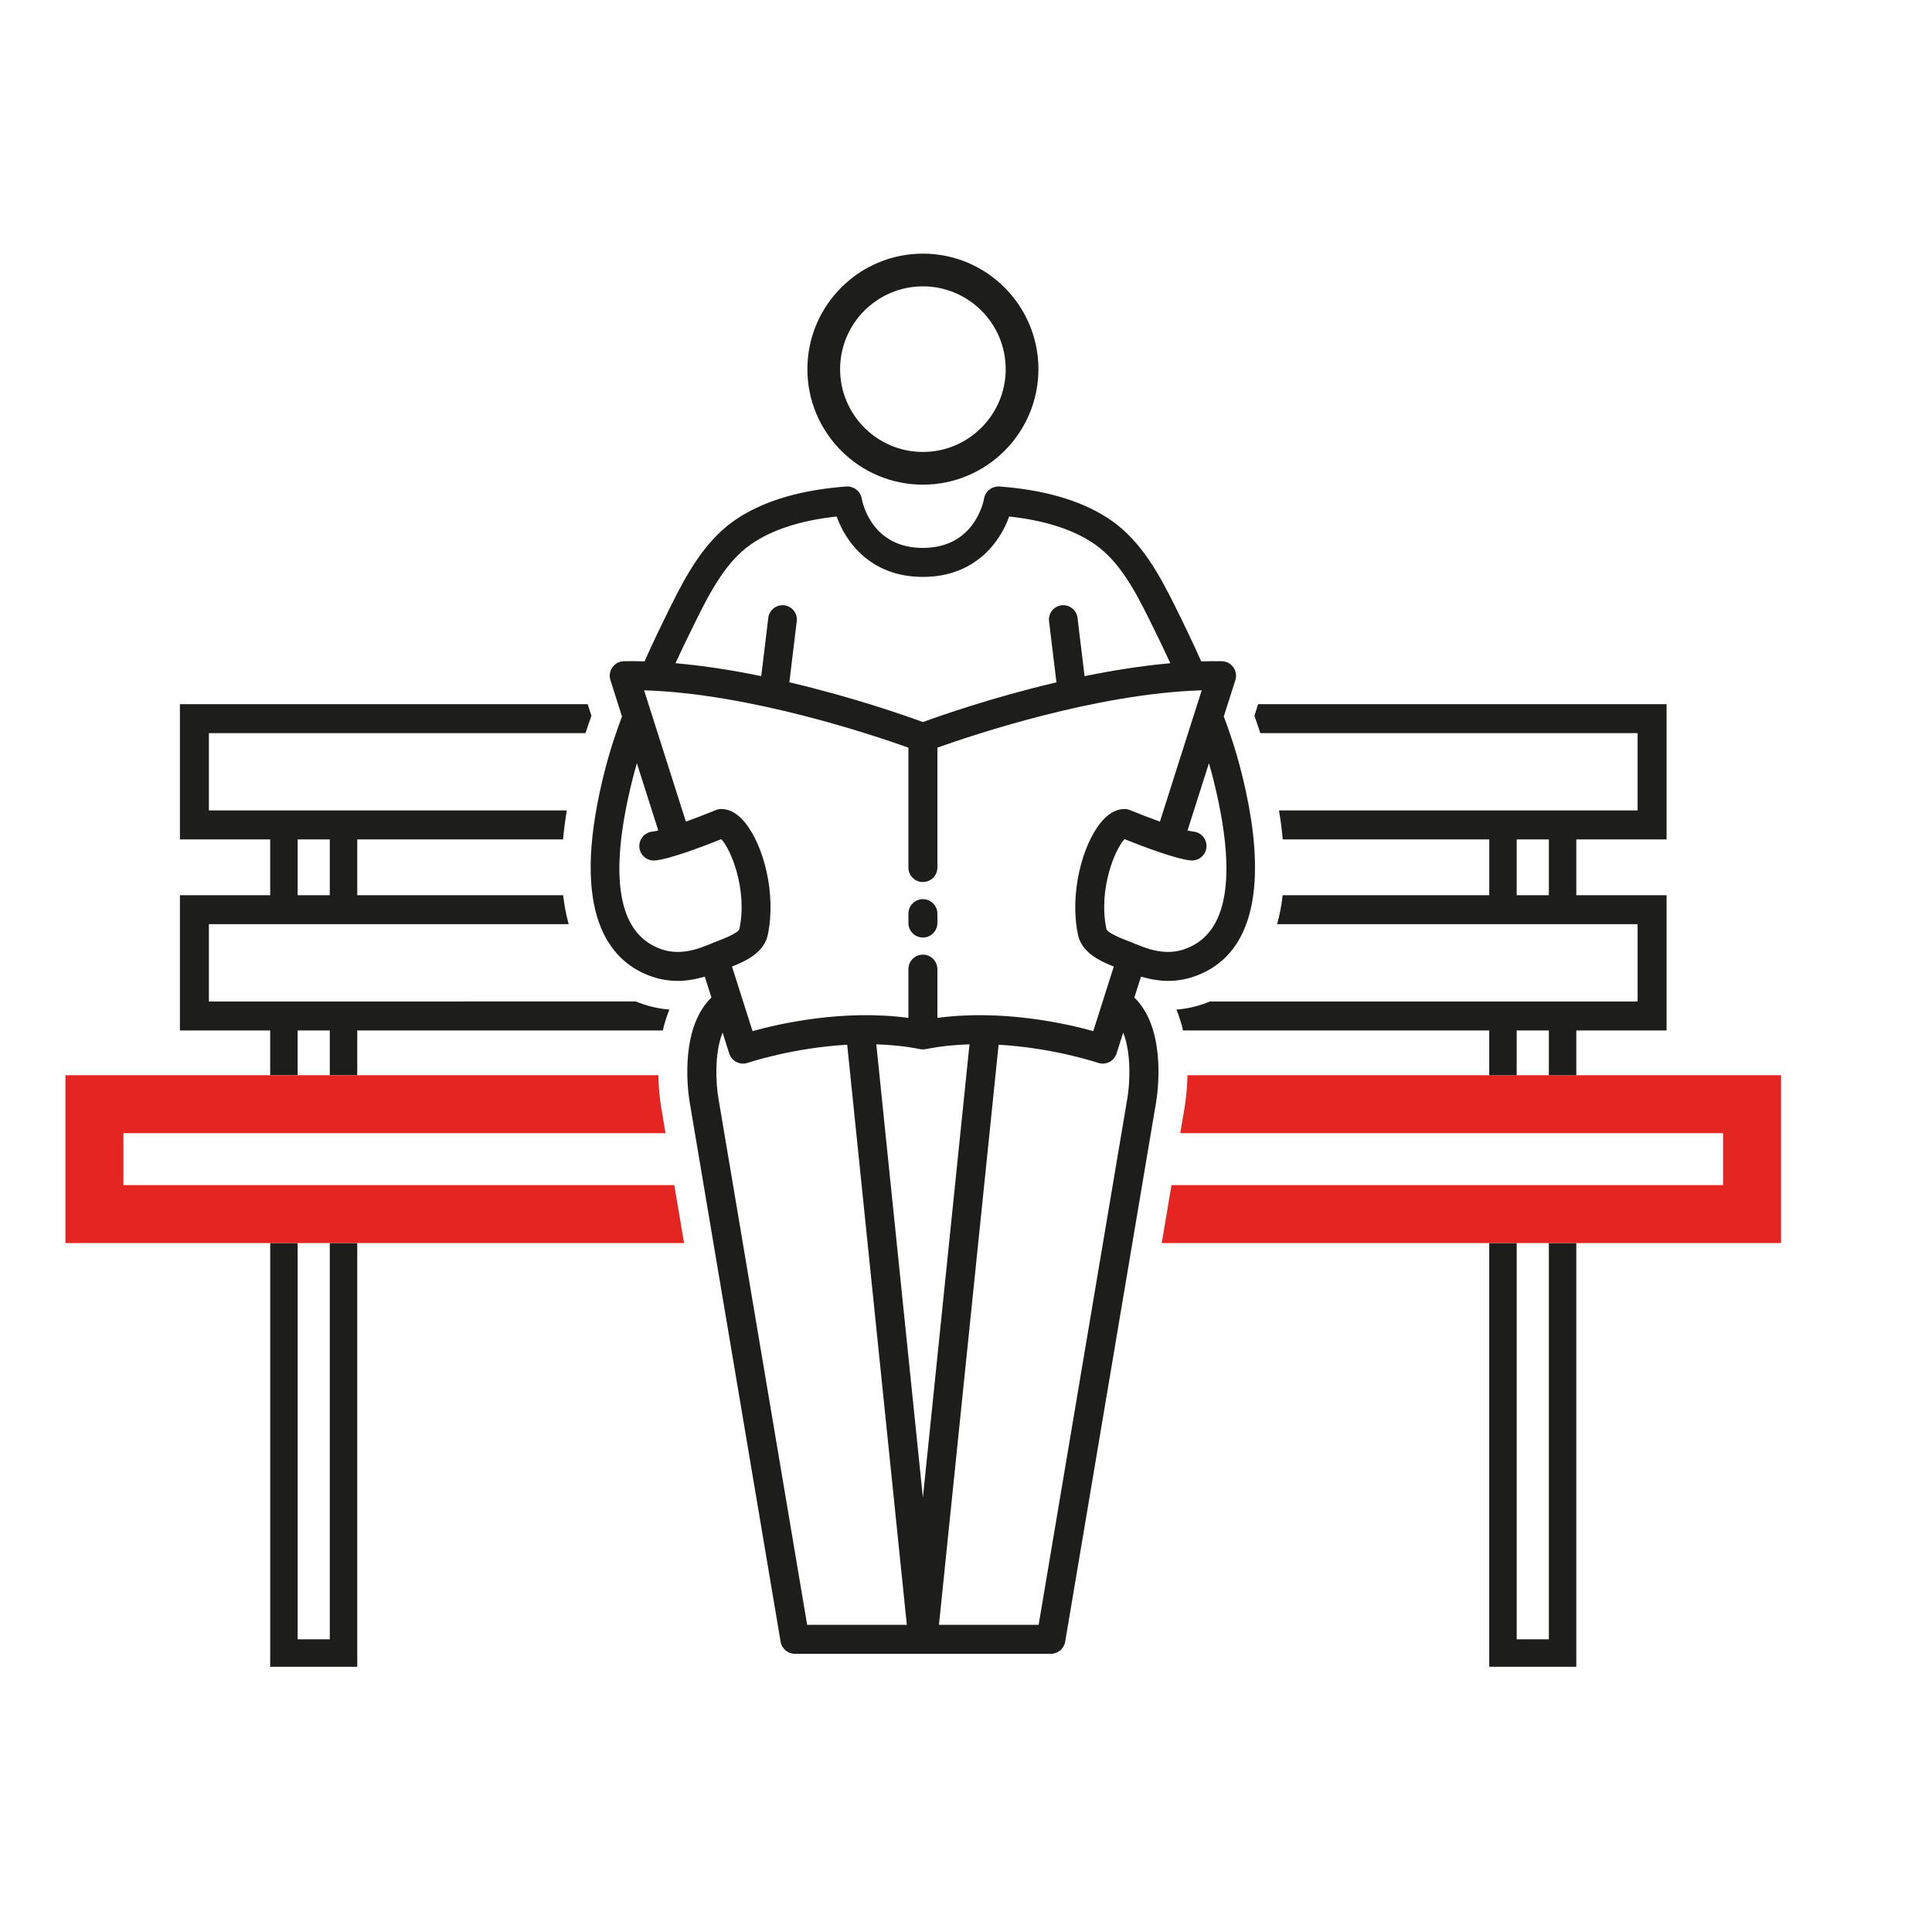 <svg xmlns="http://www.w3.org/2000/svg" viewBox="0 0 283.465 283.465"><defs><style>      .cls-1 {        fill: #1d1d1b;      }      .cls-2 {        fill: #e52521;      }    </style></defs><g><g id="Isolationsmodus"><g><polygon class="cls-1" points="48.388 240.523 43.672 240.523 43.672 182.384 39.643 182.384 39.643 240.523 39.643 244.553 43.672 244.553 48.388 244.553 52.417 244.553 52.417 240.523 52.417 182.384 48.388 182.384 48.388 240.523"></polygon><path class="cls-1" d="M43.672,151.189h4.716v6.569h4.029v-6.569h44.831c.238-1.028.549-2.058.966-3.059-1.311-.102-2.597-.365-3.864-.794-.354-.12-.708-.255-1.062-.399H30.649v-11.339h52.792c-.366-1.285-.639-2.703-.815-4.252h-30.209v-8.188h30.194c.123-1.345.306-2.762.551-4.252H30.649v-11.339h55.258c.268-.831.553-1.671.864-2.538l-.545-1.714H26.397v19.843h13.246v8.188h-13.246v19.843h13.246v6.569h4.029v-6.569ZM43.672,123.158h4.716v8.188h-4.716v-8.188Z"></path><polygon class="cls-1" points="227.248 240.523 222.532 240.523 222.532 182.384 218.503 182.384 218.503 240.523 218.503 244.553 222.532 244.553 227.248 244.553 231.277 244.553 231.277 240.523 231.277 182.384 227.248 182.384 227.248 240.523"></polygon><path class="cls-2" d="M252.812,157.757h-78.591c-.035,2.206-.281,3.933-.398,4.625l-.654,3.878h79.643v7.619h-80.926l-1.433,8.504h90.863v-24.626h-8.504Z"></path><path class="cls-2" d="M98.933,173.88H18.108v-7.619h79.541l-.654-3.883c-.117-.69-.363-2.416-.397-4.621H9.604v24.626h90.762l-1.433-8.504Z"></path><path class="cls-1" d="M184.912,107.567h55.359v11.339h-52.615c.245,1.49.428,2.907.551,4.252h30.296v8.188h-30.311c-.176,1.549-.449,2.967-.815,4.252h52.894v11.339h-62.74c-.354.144-.709.28-1.062.399-1.268.429-2.554.692-3.864.794.416,1.001.727,2.03.965,3.058h44.932v6.569h4.029v-6.569h4.716v6.569h4.029v-6.569h13.246v-19.843h-13.246v-8.188h13.246v-19.843h-59.929l-.545,1.714c.311.867.595,1.707.864,2.538ZM227.248,131.346h-4.716v-8.188h4.716v8.188Z"></path><path class="cls-1" d="M135.409,71.111c9.346,0,16.949-7.603,16.949-16.948s-7.604-16.949-16.949-16.949-16.948,7.604-16.948,16.949,7.603,16.948,16.948,16.948ZM135.409,42.015c6.698,0,12.148,5.45,12.148,12.148s-5.45,12.147-12.148,12.147-12.147-5.449-12.147-12.147,5.449-12.148,12.147-12.148Z"></path><path class="cls-1" d="M169.63,161.673c.168-.988,1.518-9.803-2.6-14.676-.189-.224-.39-.432-.597-.632l.977-3.071c1.378.403,2.704.624,3.977.624,1.282,0,2.517-.204,3.717-.61,10.443-3.539,9.959-16.688,7.714-27.096-.857-3.976-1.802-7.186-3.259-11.078-.001-.003-.003-.005-.004-.009l1.699-5.341c.203-.64.093-1.337-.298-1.883-.392-.546-1.017-.874-1.688-.888-.995-.017-2.006-.003-3.023.027-1.197-2.692-2.393-5.178-3.783-7.983-2.329-4.699-4.964-9.543-9.277-12.601-3.86-2.734-9.141-4.419-15.695-5.007-.288-.025-.574-.049-.862-.069-1.087-.058-2.063.687-2.246,1.767-.051.296-1.314,7.244-8.975,7.244-7.449,0-8.841-6.513-8.973-7.244-.183-1.08-1.171-1.827-2.247-1.767-.288.021-.576.044-.864.07-6.553.587-11.833,2.271-15.694,5.007-4.312,3.057-6.947,7.9-9.275,12.6-1.39,2.803-2.586,5.288-3.784,7.981-1.017-.03-2.027-.043-3.023-.025-.671.014-1.296.342-1.688.888-.391.546-.501,1.243-.298,1.883l1.699,5.341c-.001.003-.003.005-.004.009-1.457,3.893-2.401,7.103-3.259,11.078-4.067,18.856,1.95,25.143,7.714,27.096,1.199.406,2.434.609,3.716.609,1.273,0,2.599-.221,3.978-.624l.978,3.071c-.207.2-.408.408-.597.632-4.117,4.873-2.768,13.688-2.601,14.675l13.347,79.205c.173,1.023,1.059,1.772,2.097,1.772h37.558c1.038,0,1.924-.749,2.097-1.772l13.346-79.204ZM105.379,160.964c-.3-1.775-.628-6.317.64-9.464l.978,3.074c.173.545.56.997,1.07,1.254.299.151.627.228.956.228.232,0,.465-.038.688-.115.092-.032,6.559-2.205,14.59-2.656l8.751,85.114h-14.625l-13.049-77.434ZM94.503,101.283c15.495.463,33.729,6.607,38.78,8.413v17.59c0,1.174.952,2.126,2.126,2.126s2.126-.952,2.126-2.126v-17.59c5.051-1.806,23.286-7.951,38.781-8.413l-6.132,19.269c-1.531-.553-3.129-1.173-4.395-1.695-.264-.108-.553-.167-.833-.16-1.239.014-2.416.704-3.5,2.053-2.622,3.265-4.57,10.294-3.291,16.406.544,2.594,3.184,3.844,5.254,4.658l-3.013,9.472c-4.041-1.125-13.339-3.215-22.871-1.94v-7.154c0-1.174-.952-2.126-2.126-2.126s-2.126.952-2.126,2.126v7.154c-9.529-1.274-18.83.815-22.87,1.94l-3.013-9.472c2.07-.814,4.71-2.064,5.254-4.658,1.279-6.112-.669-13.142-3.291-16.406-1.084-1.349-2.261-2.039-3.5-2.053-.29-.004-.569.052-.833.16-1.266.522-2.864,1.142-4.395,1.695l-6.132-19.269ZM92.156,117.11c.394-1.827.809-3.484,1.288-5.127l3.14,9.869c-.34.083-.629.14-.838.158-1.17.101-2.036,1.131-1.936,2.301.101,1.169,1.119,2.029,2.301,1.936,2.224-.192,7.46-2.217,9.707-3.12,1.375,1.364,3.885,7.363,2.672,13.159-.129.614-2.506,1.521-3.286,1.82-.275.104-.537.204-.775.301-.091.037-.173.087-.256.135l-.015-.026-.246.104c-2.664,1.13-4.838,1.341-6.834.662-6.002-2.033-7.658-9.493-4.923-22.172ZM173.74,139.281c-1.998.677-4.169.468-6.828-.66l-.251-.107-.015.026c-.083-.048-.165-.098-.256-.135-.238-.097-.5-.196-.775-.301-.78-.299-3.157-1.206-3.286-1.82-1.213-5.796,1.297-11.795,2.672-13.159,2.247.903,7.483,2.928,9.707,3.12,1.184.092,2.2-.767,2.301-1.936.101-1.17-.766-2.2-1.936-2.301-.208-.018-.498-.076-.838-.159l3.141-9.869c.48,1.643.894,3.3,1.288,5.128,2.735,12.679,1.079,20.139-4.923,22.172ZM128.571,153.224c2.119.065,4.284.277,6.419.706.043.008.084.006.127.012.075.01.15.021.227.023.017.001.033.005.05.005.005 0.0.009.001.014.001.1,0,.196-.016.292-.029.042-.006.083-.003.126-.012,2.136-.428,4.301-.641,6.42-.706l-6.838,66.508-6.838-66.508ZM137.764,238.398l8.752-85.114c8.031.452,14.498,2.624,14.59,2.656.224.077.456.115.688.115.329,0,.657-.076.956-.228.511-.257.897-.709,1.07-1.254l.977-3.07c1.258,3.14.937,7.684.64,9.462l-13.048,77.433h-14.626ZM102.165,90.947c2.174-4.389,4.417-8.533,7.924-11.019,3.062-2.169,7.319-3.562,12.665-4.147,1.348,3.814,5.067,8.863,12.655,8.863,7.589,0,11.309-5.049,12.656-8.863,5.347.586,9.604,1.979,12.664,4.146,3.508,2.486,5.751,6.631,7.926,11.02,1.113,2.245,2.096,4.271,3.053,6.364-4.223.374-8.501,1.062-12.579,1.897l-.512-4.237-.523-4.328c-.14-1.153-1.199-1.969-2.341-1.835-1.152.14-1.975,1.188-1.835,2.341l.57,4.717.514,4.249c-9.441,2.213-17.177,4.94-19.593,5.827-2.414-.888-10.149-3.62-19.592-5.834l.515-4.255.569-4.703c.14-1.153-.683-2.201-1.835-2.341-1.149-.132-2.202.682-2.341,1.835l-.522,4.314-.513,4.244c-4.078-.835-8.354-1.523-12.578-1.894.958-2.092,1.94-4.117,3.052-6.359Z"></path><path class="cls-1" d="M137.535,135.428v-1.376c0-1.174-.952-2.126-2.126-2.126s-2.126.952-2.126,2.126v1.376c0,1.174.952,2.126,2.126,2.126s2.126-.952,2.126-2.126Z"></path></g></g></g></svg>